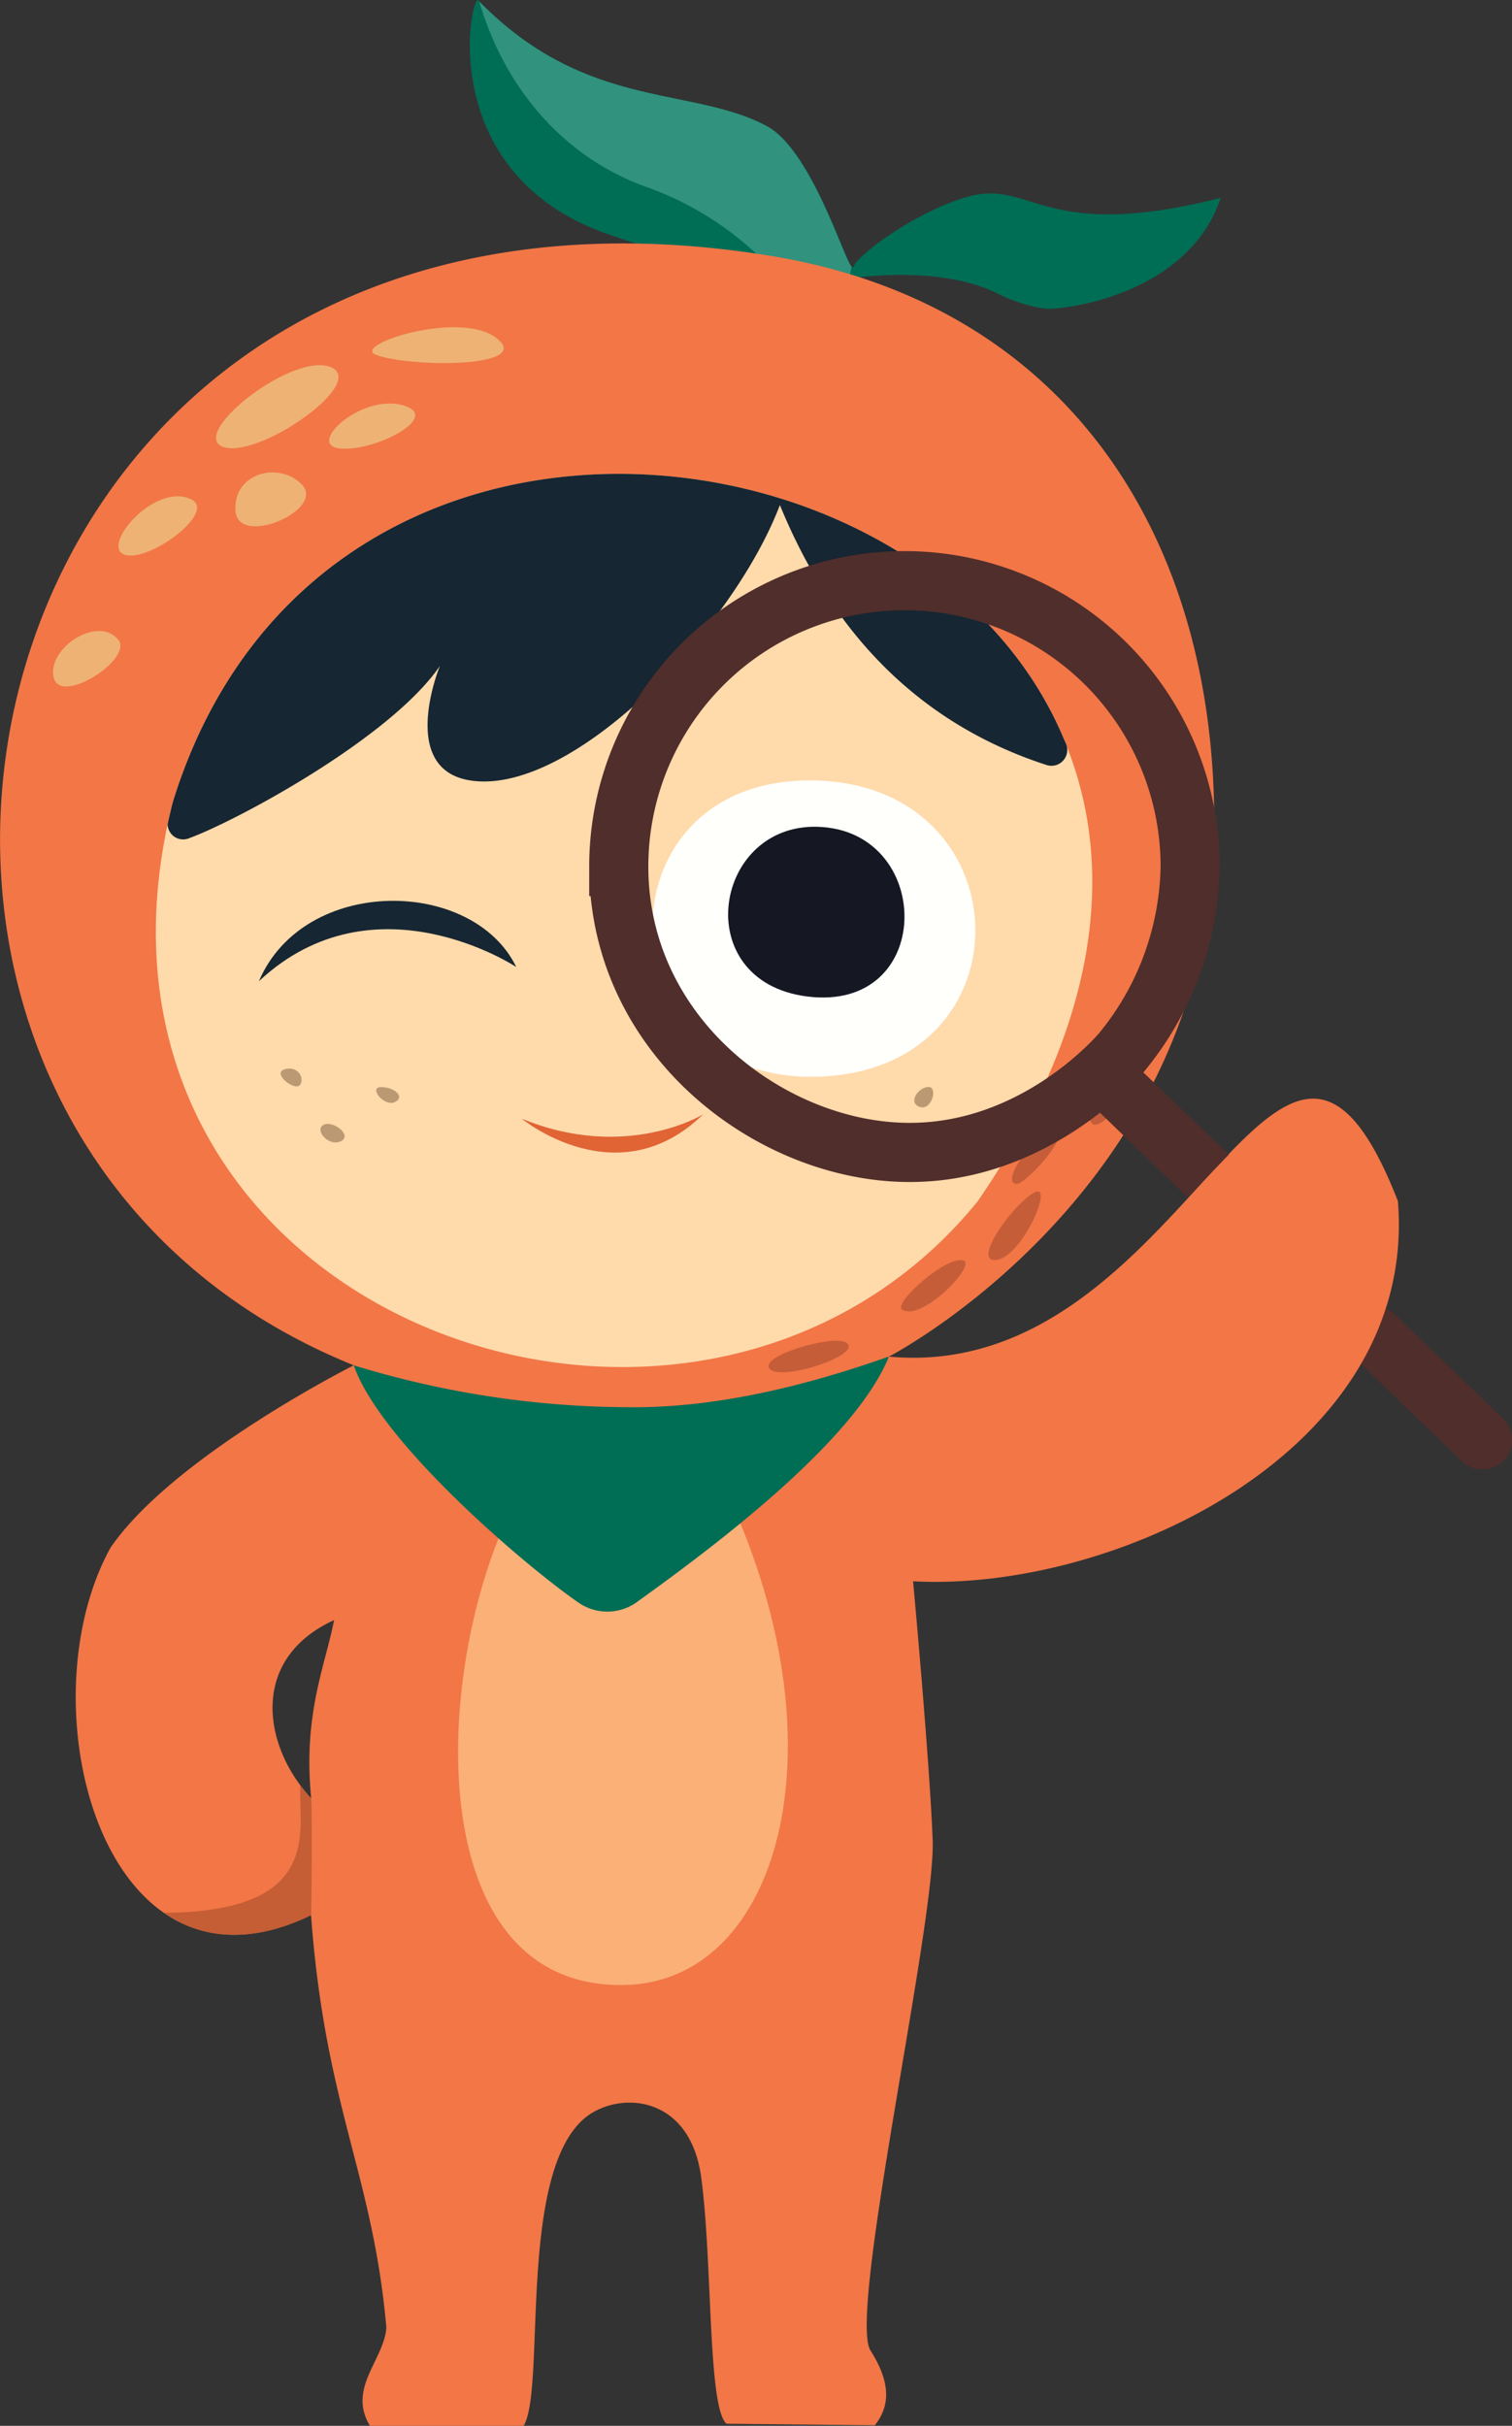 <?xml version="1.0" encoding="UTF-8"?> <svg xmlns="http://www.w3.org/2000/svg" viewBox="0 0 179.04 287.09"><rect x="0" y="0" width="179.04" height="287.09" fill="#333333" stroke="none"/> <defs> <style>.cls-1{fill:#006d55;}.cls-2{fill:#31927e;}.cls-15,.cls-3{fill:none;stroke:#502e2b;stroke-miterlimit:10;stroke-width:7px;}.cls-3{stroke-linecap:round;}.cls-4{fill:#f27646;}.cls-5{fill:#ffdaab;}.cls-6{fill:#fffffc;}.cls-7{fill:#162632;}.cls-8{fill:#fab077;}.cls-9{fill:#e06434;}.cls-10{fill:#151722;}.cls-11{fill:#bb9a73;}.cls-12{fill:#eeb274;}.cls-13{fill:#c55d39;}.cls-14{fill:#c55d35;}</style> </defs> <g id="Слой_2" data-name="Слой 2"> <g id="апельсин_1" data-name="апельсин 1"> <path class="cls-1" d="M144.55,23.41c-3.13,9.46-13.86,12.64-19.88,13.13-1.74.13-4.89-.94-6.45-1.75-7-3.57-17.67-1.82-17.67-1.82s-2.06.74-8.27-.13a116,116,0,0,1-19.65-4.91C50.63,20.76,56-2.15,56.74.16c12.65,12.91,25.06,10,34,14.73,5.34,2.78,9.17,15.68,10.14,16.68.08.09.15.09.19,0,.47-1.41,7.39-6.54,13.43-8.26C122.21,21.09,123.37,28.81,144.55,23.41Z"></path> <path class="cls-2" d="M100.84,31.57l-.29,1.4-8.27-.13a37.65,37.65,0,0,0-15.4-10.59C67.46,19,60,11.21,56.74.16c12.65,12.91,25.06,10,34,14.73C96,17.67,99.87,30.57,100.84,31.57Z"></path> <path class="cls-3" d="M175.54,170.41l-12.73-12.25"></path> <path class="cls-4" d="M165.53,142.15c-14.27-36.62-24.72,21.69-60.27,18.4,0,0,37.87-19.54,38.51-61.73.53-35.13-17.41-62.88-52.69-68.57C-6.6,14.5-30,132.55,41.89,161.58c0,0-21.31,10.71-28.79,21.56-7.37,13.31-4.65,35.65,6.31,43.24h0c4.47,3.1,10.33,3.71,17.42.27,1.69,22.8,7.3,30.54,8.92,48.81-.26,3.82-4.65,7.17-1.94,11.63H62c2.65-4.33-.71-29.39,7.09-36.29,3.8-3.36,12.58-3.19,13.94,6.88s.76,27.27,3,29.16l17.56.18c1.54-1.94,2.2-4.59-.51-8.84s7.74-50.75,7.36-60.43-2.32-30.61-2.32-30.61C132.17,188.43,167.92,171.58,165.53,142.15ZM36.85,212.83a17.66,17.66,0,0,1-1.29-1.55c-4.53-6.07-5.39-15.23,4-19.55C38.51,197.15,35.86,202.9,36.85,212.83Z"></path> <path class="cls-5" d="M115.75,142.2c-33,40.46-107.13,14.42-96.21-43.13.09-.49.19-1,.31-1.51.18-.86.39-1.74.61-2.62C37.29,40.46,109.65,48.27,126,87.52c.12.27.23.55.33.83.42,1.05.79,2.12,1.12,3.2C131.7,105.41,129.18,122.68,115.75,142.2Z"></path> <path class="cls-6" d="M95.87,92.36c-25.47,0-24.51,35.84,1,35.06S121.34,92.36,95.87,92.36Z"></path> <path class="cls-7" d="M124,90.56c-17.86-5.76-26.82-19-31.65-30.79C86.66,74.66,67.6,94.24,55.67,92.36,47.06,91,52.09,78.81,52.09,78.81c-5.87,8.58-24.27,18.44-29.78,20.42a1.83,1.83,0,0,1-2.46-1.67c.18-.86.39-1.74.61-2.62C37.29,40.46,109.65,48.27,126,87.52a6.39,6.39,0,0,1,.26.6,2,2,0,0,1,.07.23A1.87,1.87,0,0,1,124,90.56Z"></path> <path class="cls-8" d="M73.9,234.92c17.7-.3,25.7-26.14,13.62-55,0,0-10.78,8.65-15,8.66-6.38,0-13.26-7.08-13.26-7.08C51.12,201.22,50.87,235.31,73.9,234.92Z"></path> <path class="cls-1" d="M41.89,161.58c3.09,9,20.08,23.56,26.59,28.07a6,6,0,0,0,7.11-.18c9-6.46,25.65-18.94,29.67-28.93-9.88,3.49-20.63,6.15-31.09,6A112,112,0,0,1,41.89,161.58Z"></path> <path class="cls-9" d="M61.78,132.39s11.35,9.36,21.48-.51C83.26,131.88,74.17,137.49,61.78,132.39Z"></path> <path class="cls-7" d="M30.66,116.12C36,103.6,56,103.86,61.13,114.44,61.13,114.44,44.34,103.34,30.66,116.12Z"></path> <path class="cls-10" d="M97.42,97.88c-12.89-1-16.13,18.24-1.84,20.05C110.59,119.83,110.65,98.88,97.42,97.88Z"></path> <path class="cls-11" d="M33.69,126.55c-1.55.48,1.26,2.66,1.84,1.84S35.24,126.07,33.69,126.55Z"></path> <path class="cls-11" d="M40.47,135c1.22-.76-1.21-2.52-2.23-1.84S39.07,135.85,40.47,135Z"></path> <path class="cls-11" d="M45.12,128.65c-1.55,0,.39,2.4,1.65,1.77S46.67,128.65,45.12,128.65Z"></path> <path class="cls-11" d="M109.91,128.64c1.21-.07.43,2.85-1,2.36S108.7,128.7,109.91,128.64Z"></path> <path class="cls-12" d="M39.38,43.55c-4.28-2.26-17,7.65-13.05,9.3S43.22,45.59,39.38,43.55Z"></path> <path class="cls-12" d="M44.54,42c4,1.5,18.59,1.55,14.33-1.93S41.45,40.84,44.54,42Z"></path> <path class="cls-12" d="M48.22,48.14c-4.9-2-12,4.34-8.14,4.91S51.9,49.62,48.22,48.14Z"></path> <path class="cls-12" d="M35.71,57.31C33,54.55,27.59,56,27.88,60.44S38.7,60.31,35.71,57.31Z"></path> <path class="cls-12" d="M22.65,59.1C18.38,57,11.9,64.57,14.71,65.63S25.75,60.6,22.65,59.1Z"></path> <path class="cls-12" d="M14,75.71c-2.43-2.95-8.42,1-7.65,4.45S15.86,77.93,14,75.71Z"></path> <path class="cls-13" d="M122.4,141.17c2.57-1.5-1.31,7.61-4.45,7.94C115.06,149.43,119.78,142.71,122.4,141.17Z"></path> <path class="cls-13" d="M125.14,134.24c-2-1.11-7,5.87-4.72,5.87C121.43,140.11,126.23,134.83,125.14,134.24Z"></path> <path class="cls-13" d="M129.35,133c1.57,1.16,7.19-7.59,5.64-8.66S127.77,131.83,129.35,133Z"></path> <path class="cls-13" d="M114.09,149.18c-1.93-.66-8.35,5-7.28,5.81C109.15,156.46,115.65,149.71,114.09,149.18Z"></path> <path class="cls-13" d="M100.21,158.9c-1.46-1-10.38,1.55-9.07,3.1S102.31,160.29,100.21,158.9Z"></path> <path class="cls-14" d="M36.85,226.65c-7.09,3.44-13,2.83-17.42-.27,19-.14,15.87-9.8,16.13-15.1a17.66,17.66,0,0,0,1.29,1.55C37,215.93,36.85,226.65,36.85,226.65Z"></path> <path class="cls-3" d="M140.93,102.57a35.47,35.47,0,0,1-8.14,22c-.87,1-10.73,12.13-25.69,11.81-16.11-.33-33.83-13.84-33.83-33.83a33.83,33.83,0,0,1,67.66,0Z"></path> <path class="cls-15" d="M131.3,127.84l3.56,3.43,8.21,7.9"></path> </g> </g> </svg> 